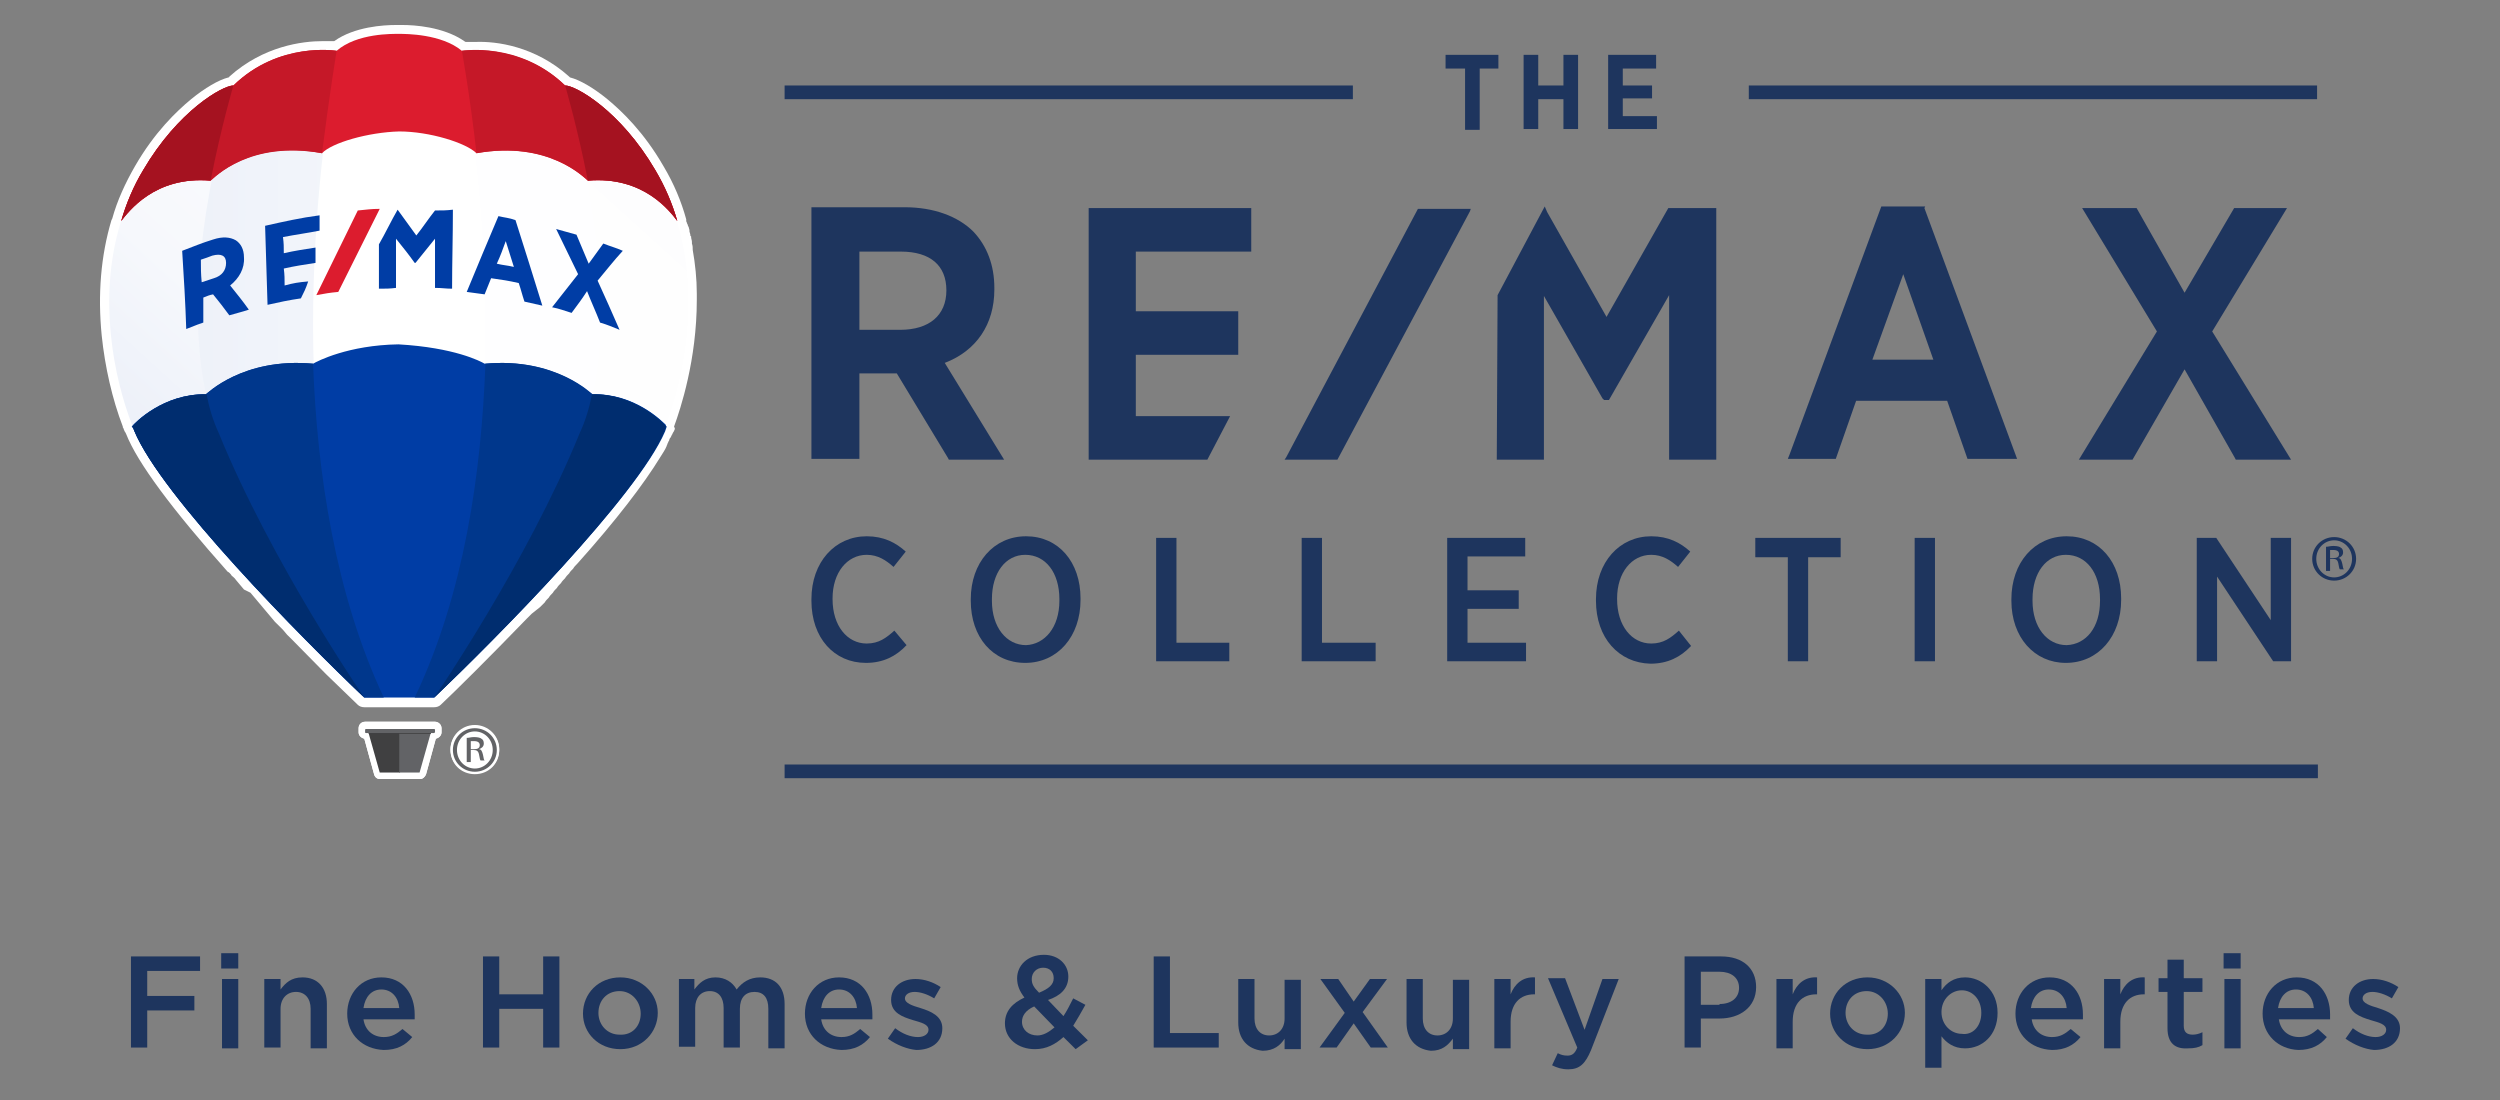<svg width="200" height="88" viewBox="0 0 200 88" fill="none" xmlns="http://www.w3.org/2000/svg">
<rect x="0" y="0" width="200" height="88" fill="#808080" stroke="none"/>
<path d="M185.431 61.16H62.768V62.256H185.431V61.16Z" fill="#1E355E"/>
<path d="M108.23 6.839H62.768V7.935H108.23V6.839Z" fill="#1E355E"/>
<path d="M185.366 6.839H139.904V7.935H185.366V6.839Z" fill="#1E355E"/>
<path d="M115.645 5.484H117.205V10.387H118.376V5.484H119.872V4.387H115.645V5.484Z" fill="#1E355E"/>
<path d="M125.075 6.839H123.059V4.387H121.888V10.322H123.059V7.935H125.075V10.322H126.246V4.387H125.075V6.839Z" fill="#1E355E"/>
<path d="M129.823 9.29V7.871H132.164V6.839H129.823V5.484H132.49V4.387H128.652V10.322H132.555V9.29H129.823Z" fill="#1E355E"/>
<path d="M79.548 23.161V23.032C79.548 21.225 78.963 19.677 77.857 18.516C76.621 17.29 74.67 16.58 72.394 16.58H64.914V36.709H68.752V29.87H71.743L75.841 36.644L75.906 36.773H80.329L75.581 29.032C78.117 28.064 79.548 25.935 79.548 23.161ZM75.711 23.225C75.711 25.225 74.345 26.386 72.004 26.386H68.752V20.128H72.069C74.41 20.128 75.711 21.225 75.711 23.225Z" fill="#1E355E"/>
<path d="M154.017 16.516H150.505L143.156 36.386L143.026 36.709H146.863L148.489 32.064H155.773L157.399 36.709H161.367L153.952 16.645L154.017 16.516ZM154.668 28.773H149.79L152.261 21.935L154.668 28.773Z" fill="#1E355E"/>
<path d="M176.976 26.515L182.96 16.645H178.732L174.765 23.419L170.927 16.645H166.57L172.553 26.515L166.31 36.773H170.602L174.765 29.548L178.797 36.644L178.862 36.773H183.285L176.976 26.515Z" fill="#1E355E"/>
<path d="M102.897 36.58L102.767 36.773H106.994L117.596 16.903L117.661 16.709H113.433L102.897 36.58Z" fill="#1E355E"/>
<path d="M128.522 25.354L123.774 16.967L123.579 16.516L119.807 23.612L119.742 36.773H123.514V23.677L128.197 31.87L128.327 31.999H128.717L133.53 23.612V36.773H137.302V16.645H133.465L128.522 25.354Z" fill="#1E355E"/>
<path d="M87.093 36.773H96.588L98.409 33.289H90.865V28.386H99.06V24.903H90.865V20.128H100.1V16.645H87.093V36.773Z" fill="#1E355E"/>
<path d="M64.914 48.063V47.934C64.914 44.967 66.8 42.902 69.337 42.902C70.703 42.902 71.678 43.418 72.459 44.128L71.483 45.354C70.898 44.837 70.248 44.386 69.337 44.386C67.776 44.386 66.605 45.805 66.605 47.87V47.934C66.605 50.063 67.776 51.482 69.337 51.482C70.312 51.482 70.898 51.031 71.548 50.45L72.524 51.611C71.678 52.515 70.638 53.031 69.272 53.031C66.735 53.031 64.914 51.031 64.914 48.063Z" fill="#1E355E"/>
<path d="M77.662 48.063V47.934C77.662 45.031 79.483 42.902 82.085 42.902C84.686 42.902 86.442 44.967 86.442 47.87V47.999C86.442 50.902 84.621 53.031 82.019 53.031C79.418 53.031 77.662 50.966 77.662 48.063ZM84.751 48.063V47.934C84.751 45.805 83.645 44.386 82.019 44.386C80.459 44.386 79.353 45.805 79.353 47.934V48.063C79.353 50.192 80.524 51.611 82.085 51.611C83.58 51.547 84.751 50.192 84.751 48.063Z" fill="#1E355E"/>
<path d="M92.491 43.031H94.117V51.418H98.344V52.902H92.491V43.031Z" fill="#1E355E"/>
<path d="M104.133 43.031H105.759V51.418H110.051V52.902H104.133V43.031Z" fill="#1E355E"/>
<path d="M115.775 43.031H122.018V44.515H117.401V47.224H121.498V48.708H117.401V51.418H122.083V52.902H115.775V43.031Z" fill="#1E355E"/>
<path d="M127.677 48.063V47.934C127.677 44.967 129.563 42.902 132.099 42.902C133.465 42.902 134.441 43.418 135.221 44.128L134.246 45.354C133.66 44.837 133.01 44.386 132.099 44.386C130.538 44.386 129.368 45.805 129.368 47.87V47.934C129.368 50.063 130.538 51.482 132.099 51.482C133.075 51.482 133.66 51.031 134.311 50.45L135.286 51.676C134.441 52.579 133.4 53.095 132.034 53.095C129.498 53.031 127.677 51.031 127.677 48.063Z" fill="#1E355E"/>
<path d="M143.026 44.579H140.424V43.031H147.253V44.579H144.652V52.902H143.026V44.579Z" fill="#1E355E"/>
<path d="M154.798 43.031H153.172V52.902H154.798V43.031Z" fill="#1E355E"/>
<path d="M160.911 48.063V47.934C160.911 45.031 162.733 42.902 165.334 42.902C167.936 42.902 169.692 44.967 169.692 47.87V47.999C169.692 50.902 167.871 53.031 165.269 53.031C162.733 53.031 160.911 50.966 160.911 48.063ZM168.001 48.063V47.934C168.001 45.805 166.895 44.386 165.269 44.386C163.708 44.386 162.602 45.805 162.602 47.934V48.063C162.602 50.192 163.773 51.611 165.334 51.611C166.895 51.547 168.001 50.192 168.001 48.063Z" fill="#1E355E"/>
<path d="M175.74 43.031H177.301L181.659 49.611V43.031H183.285V52.902H181.854L177.366 46.128V52.902H175.74V43.031Z" fill="#1E355E"/>
<path d="M186.732 42.967C187.707 42.967 188.488 43.741 188.488 44.708C188.488 45.676 187.707 46.45 186.732 46.45C185.756 46.45 184.976 45.676 184.976 44.708C184.976 43.741 185.756 42.967 186.732 42.967ZM186.732 43.225C185.951 43.225 185.301 43.87 185.301 44.708C185.301 45.547 185.951 46.192 186.732 46.192C187.512 46.192 188.163 45.547 188.163 44.708C188.163 43.87 187.512 43.225 186.732 43.225ZM186.407 45.676H186.081V43.741C186.277 43.741 186.407 43.676 186.667 43.676C186.992 43.676 187.187 43.741 187.252 43.805C187.382 43.87 187.447 43.999 187.447 44.192C187.447 44.45 187.252 44.579 187.057 44.644C187.252 44.644 187.317 44.837 187.382 45.096C187.447 45.418 187.447 45.483 187.512 45.547H187.187C187.122 45.483 187.122 45.289 187.057 45.031C186.992 44.773 186.862 44.708 186.602 44.708H186.407V45.676ZM186.407 44.644H186.667C186.927 44.644 187.122 44.579 187.122 44.321C187.122 44.128 186.992 43.999 186.667 43.999C186.537 43.999 186.472 43.999 186.407 43.999V44.644Z" fill="#1E355E"/>
<path d="M30.379 62.321C30.184 62.321 29.988 62.192 29.924 61.934L29.143 59.095C28.883 59.031 28.688 58.837 28.688 58.579V58.256C28.688 57.998 28.883 57.74 29.208 57.74H34.801C35.062 57.74 35.322 57.998 35.322 58.256V58.579C35.322 58.837 35.127 59.031 34.866 59.095L34.086 61.934C34.021 62.127 33.826 62.321 33.631 62.321H30.379Z" fill="white"/>
<path d="M37.988 61.934C36.883 61.934 36.037 61.095 36.037 59.998C36.037 58.966 36.883 58.063 37.988 58.063C39.029 58.063 39.939 58.902 39.939 59.998C39.939 61.095 39.094 61.934 37.988 61.934Z" fill="white"/>
<path d="M37.988 58.256C38.964 58.256 39.744 59.031 39.744 59.998C39.744 60.966 38.964 61.74 37.988 61.74C37.013 61.74 36.232 60.966 36.232 59.998C36.232 59.031 37.013 58.256 37.988 58.256Z" fill="white"/>
<path d="M10.477 76.514H16.005V77.675H11.778V79.675H15.55V80.836H11.778V83.804H10.477V76.514Z" fill="#1E355E"/>
<path d="M17.696 76.256H19.062V77.482H17.696V76.256ZM17.761 78.32H19.062V83.869H17.761V78.32Z" fill="#1E355E"/>
<path d="M21.143 78.32H22.444V79.159C22.834 78.643 23.29 78.191 24.2 78.191C25.436 78.191 26.151 79.03 26.151 80.32V83.869H24.851V80.707C24.851 79.869 24.395 79.353 23.68 79.353C22.964 79.353 22.444 79.869 22.444 80.707V83.804H21.143V78.32Z" fill="#1E355E"/>
<path d="M27.777 81.094C27.777 79.482 28.883 78.191 30.509 78.191C32.265 78.191 33.175 79.546 33.175 81.159C33.175 81.288 33.175 81.417 33.175 81.546H29.078C29.208 82.449 29.858 82.965 30.704 82.965C31.354 82.965 31.745 82.707 32.2 82.32L32.98 82.965C32.46 83.611 31.745 83.998 30.704 83.998C29.013 83.933 27.777 82.772 27.777 81.094ZM31.94 80.643C31.875 79.804 31.354 79.159 30.509 79.159C29.728 79.159 29.208 79.74 29.078 80.643H31.94Z" fill="#1E355E"/>
<path d="M38.639 76.514H39.939V79.546H43.452V76.514H44.752V83.804H43.452V80.707H39.939V83.804H38.639V76.514Z" fill="#1E355E"/>
<path d="M46.638 81.094C46.638 79.482 47.874 78.191 49.63 78.191C51.321 78.191 52.622 79.482 52.622 81.03C52.622 82.578 51.386 83.933 49.63 83.933C47.874 83.933 46.638 82.643 46.638 81.094ZM51.256 81.094C51.256 80.127 50.541 79.288 49.565 79.288C48.525 79.288 47.874 80.062 47.874 81.03C47.874 81.998 48.59 82.772 49.565 82.772C50.606 82.836 51.256 82.062 51.256 81.094Z" fill="#1E355E"/>
<path d="M54.248 78.32H55.549V79.159C55.939 78.643 56.394 78.191 57.24 78.191C58.02 78.191 58.606 78.578 58.931 79.159C59.386 78.578 59.971 78.191 60.817 78.191C62.053 78.191 62.768 78.966 62.768 80.32V83.869H61.467V80.707C61.467 79.804 61.077 79.353 60.362 79.353C59.646 79.353 59.191 79.804 59.191 80.707V83.804H57.89V80.643C57.89 79.804 57.5 79.288 56.785 79.288C56.069 79.288 55.614 79.804 55.614 80.643V83.74H54.313V78.32H54.248Z" fill="#1E355E"/>
<path d="M64.394 81.094C64.394 79.482 65.5 78.191 67.126 78.191C68.882 78.191 69.792 79.546 69.792 81.159C69.792 81.288 69.792 81.417 69.792 81.546H65.695C65.825 82.449 66.475 82.965 67.321 82.965C67.971 82.965 68.361 82.707 68.817 82.32L69.597 82.965C69.077 83.611 68.361 83.998 67.321 83.998C65.63 83.933 64.394 82.772 64.394 81.094ZM68.556 80.643C68.491 79.804 67.971 79.159 67.126 79.159C66.345 79.159 65.825 79.74 65.695 80.643H68.556Z" fill="#1E355E"/>
<path d="M71.028 83.094L71.613 82.256C72.199 82.707 72.849 82.965 73.434 82.965C73.955 82.965 74.28 82.707 74.28 82.385C74.28 81.933 73.695 81.804 73.044 81.611C72.199 81.353 71.288 81.03 71.288 79.998C71.288 78.966 72.134 78.32 73.239 78.32C73.955 78.32 74.67 78.578 75.255 78.966L74.735 79.869C74.215 79.546 73.629 79.353 73.174 79.353C72.654 79.353 72.394 79.611 72.394 79.869C72.394 80.256 72.979 80.449 73.629 80.643C74.475 80.901 75.386 81.288 75.386 82.256C75.386 83.417 74.475 83.998 73.304 83.998C72.589 83.933 71.743 83.611 71.028 83.094Z" fill="#1E355E"/>
<path d="M85.076 82.965C84.426 83.546 83.71 83.933 82.8 83.933C81.434 83.933 80.394 83.094 80.394 81.869C80.394 80.901 80.979 80.256 81.954 79.804C81.564 79.288 81.369 78.837 81.369 78.256C81.369 77.288 82.15 76.385 83.515 76.385C84.686 76.385 85.467 77.159 85.467 78.127C85.467 79.094 84.816 79.675 83.841 79.998L85.076 81.288C85.337 80.901 85.597 80.385 85.857 79.869L86.832 80.385C86.507 80.965 86.182 81.546 85.857 82.062L87.028 83.223L86.052 83.933L85.076 82.965ZM84.361 82.191L82.735 80.514C82.019 80.836 81.759 81.288 81.759 81.74C81.759 82.385 82.28 82.836 82.995 82.836C83.45 82.836 83.906 82.578 84.361 82.191ZM84.296 78.256C84.296 77.74 83.971 77.417 83.45 77.417C82.93 77.417 82.54 77.804 82.54 78.32C82.54 78.707 82.67 78.966 83.125 79.417C83.906 79.094 84.296 78.772 84.296 78.256Z" fill="#1E355E"/>
<path d="M92.296 76.514H93.596V82.643H97.499V83.804H92.296V76.514Z" fill="#1E355E"/>
<path d="M99.06 81.804V78.32H100.36V81.482C100.36 82.32 100.816 82.836 101.531 82.836C102.247 82.836 102.767 82.32 102.767 81.482V78.385H104.068V83.933H102.767V83.094C102.442 83.611 101.921 84.062 101.011 84.062C99.775 83.933 99.06 83.094 99.06 81.804Z" fill="#1E355E"/>
<path d="M108.295 80.127L109.596 78.32H110.962L109.011 80.965L111.027 83.804H109.661L108.295 81.869L106.929 83.804H105.564L107.58 81.03L105.629 78.32H107.059L108.295 80.127Z" fill="#1E355E"/>
<path d="M112.523 81.804V78.32H113.823V81.482C113.823 82.32 114.279 82.836 114.994 82.836C115.71 82.836 116.23 82.32 116.23 81.482V78.385H117.531V83.933H116.23V83.094C115.84 83.611 115.384 84.062 114.474 84.062C113.238 83.933 112.523 83.094 112.523 81.804Z" fill="#1E355E"/>
<path d="M119.547 78.32H120.848V79.546C121.173 78.707 121.823 78.127 122.799 78.191V79.546H122.734C121.628 79.546 120.848 80.256 120.848 81.74V83.869H119.547V78.32Z" fill="#1E355E"/>
<path d="M128.197 78.32H129.498L127.286 83.998C126.831 85.094 126.376 85.546 125.465 85.546C124.945 85.546 124.555 85.417 124.165 85.223L124.62 84.256C124.88 84.385 125.075 84.449 125.4 84.449C125.726 84.449 125.986 84.32 126.181 83.804L123.839 78.256H125.205L126.766 82.385L128.197 78.32Z" fill="#1E355E"/>
<path d="M134.766 76.514H137.693C139.449 76.514 140.489 77.482 140.489 78.966C140.489 80.578 139.189 81.482 137.563 81.482H136.067V83.804H134.766V76.514ZM137.563 80.32C138.538 80.32 139.124 79.804 139.124 79.03C139.124 78.191 138.473 77.74 137.563 77.74H136.067V80.385H137.563V80.32Z" fill="#1E355E"/>
<path d="M142.115 78.32H143.416V79.546C143.741 78.707 144.392 78.127 145.367 78.191V79.546H145.302C144.197 79.546 143.416 80.256 143.416 81.74V83.869H142.115V78.32Z" fill="#1E355E"/>
<path d="M146.408 81.094C146.408 79.482 147.644 78.191 149.4 78.191C151.091 78.191 152.391 79.482 152.391 81.03C152.391 82.578 151.156 83.933 149.4 83.933C147.644 83.933 146.408 82.643 146.408 81.094ZM151.026 81.094C151.026 80.127 150.31 79.288 149.335 79.288C148.294 79.288 147.644 80.062 147.644 81.03C147.644 81.998 148.359 82.772 149.335 82.772C150.375 82.836 151.026 82.062 151.026 81.094Z" fill="#1E355E"/>
<path d="M154.017 78.32H155.318V79.224C155.708 78.643 156.294 78.191 157.204 78.191C158.505 78.191 159.806 79.224 159.806 81.03C159.806 82.836 158.57 83.869 157.204 83.869C156.294 83.869 155.708 83.417 155.318 82.901V85.417H154.017V78.32ZM158.505 81.03C158.505 79.933 157.79 79.224 156.944 79.224C156.099 79.224 155.318 79.933 155.318 80.965C155.318 81.998 156.099 82.707 156.944 82.707C157.79 82.836 158.505 82.127 158.505 81.03Z" fill="#1E355E"/>
<path d="M161.237 81.094C161.237 79.482 162.342 78.191 163.968 78.191C165.724 78.191 166.635 79.546 166.635 81.159C166.635 81.288 166.635 81.417 166.635 81.546H162.537C162.668 82.449 163.318 82.965 164.163 82.965C164.814 82.965 165.204 82.707 165.659 82.32L166.44 82.965C165.919 83.611 165.204 83.998 164.163 83.998C162.472 83.933 161.237 82.772 161.237 81.094ZM165.334 80.643C165.269 79.804 164.749 79.159 163.903 79.159C163.123 79.159 162.602 79.74 162.472 80.643H165.334Z" fill="#1E355E"/>
<path d="M168.326 78.32H169.627V79.546C169.952 78.707 170.602 78.127 171.578 78.191V79.546H171.513C170.407 79.546 169.627 80.256 169.627 81.74V83.869H168.326V78.32Z" fill="#1E355E"/>
<path d="M173.399 82.256V79.353H172.683V78.256H173.399V76.772H174.7V78.256H176.196V79.353H174.7V82.062C174.7 82.578 174.96 82.772 175.415 82.772C175.675 82.772 175.935 82.707 176.196 82.578V83.611C175.87 83.804 175.545 83.869 175.025 83.869C174.049 83.933 173.399 83.481 173.399 82.256Z" fill="#1E355E"/>
<path d="M177.887 76.256H179.252V77.482H177.887V76.256ZM177.952 78.32H179.252V83.869H177.952V78.32Z" fill="#1E355E"/>
<path d="M181.008 81.094C181.008 79.482 182.114 78.191 183.74 78.191C185.496 78.191 186.407 79.546 186.407 81.159C186.407 81.288 186.407 81.417 186.407 81.546H182.309C182.439 82.449 183.09 82.965 183.935 82.965C184.586 82.965 184.976 82.707 185.431 82.32L186.147 82.965C185.626 83.611 184.911 83.998 183.87 83.998C182.244 83.933 181.008 82.772 181.008 81.094ZM185.106 80.643C185.041 79.804 184.521 79.159 183.675 79.159C182.895 79.159 182.374 79.74 182.244 80.643H185.106Z" fill="#1E355E"/>
<path d="M187.642 83.094L188.228 82.256C188.813 82.707 189.463 82.965 190.049 82.965C190.569 82.965 190.894 82.707 190.894 82.385C190.894 81.933 190.309 81.804 189.659 81.611C188.813 81.353 187.903 81.03 187.903 79.998C187.903 78.966 188.748 78.32 189.854 78.32C190.569 78.32 191.285 78.578 191.87 78.966L191.35 79.869C190.829 79.546 190.244 79.353 189.789 79.353C189.268 79.353 189.008 79.611 189.008 79.869C189.008 80.256 189.594 80.449 190.244 80.643C191.024 80.901 192 81.288 192 82.256C192 83.417 191.089 83.998 189.919 83.998C189.203 83.933 188.358 83.611 187.642 83.094Z" fill="#1E355E"/>
<path d="M29.143 56.579C28.948 56.579 28.753 56.514 28.623 56.386L26.086 53.934C25.176 53.031 24.265 52.063 23.355 51.16L22.964 50.773L22.639 50.386L21.989 49.74L20.038 47.418L19.517 47.16L19.192 46.773C19.127 46.708 18.867 46.386 18.867 46.386C18.802 46.257 18.542 46.063 18.542 46.063C18.477 45.934 18.282 45.741 18.216 45.741C13.794 40.773 10.997 37.031 10.087 34.709L10.022 34.58C9.957 34.515 9.957 34.451 9.892 34.322C9.892 34.322 9.892 34.257 9.826 34.193V34.128C8.981 31.935 8.396 29.354 8.136 26.838C7.81 23.548 8.07 20.451 8.916 17.612L8.981 17.483C9.371 16.064 10.022 14.645 10.802 13.29C12.363 10.58 14.119 8.903 15.29 7.935C16.395 7.032 17.501 6.387 18.282 6.193C18.282 6.193 18.347 6.193 18.347 6.129C21.078 3.677 24.2 3.29 25.826 3.29C26.086 3.29 26.346 3.29 26.607 3.29C26.672 3.29 26.737 3.29 26.737 3.29C28.363 2.129 30.704 2 31.68 2C31.81 2 31.875 2 31.94 2C32.005 2 32.07 2 32.2 2C33.11 2 35.452 2.129 37.143 3.29C37.143 3.29 37.208 3.355 37.273 3.355C37.533 3.355 37.793 3.355 38.053 3.355C39.679 3.29 42.801 3.677 45.533 6.129L45.598 6.193C46.378 6.387 47.484 7.032 48.59 7.935C49.76 8.903 51.516 10.58 53.077 13.29C53.923 14.709 54.508 16.129 54.898 17.548V17.677C54.898 17.741 54.963 17.806 54.963 17.87L55.028 18C55.028 18.064 55.028 18.129 55.093 18.129C55.093 18.258 55.158 18.322 55.158 18.451V18.516C55.158 18.58 55.224 18.709 55.224 18.774C55.224 18.838 55.224 18.903 55.289 18.903V18.967C55.289 19.096 55.354 19.225 55.354 19.354V19.483C55.419 19.677 55.419 19.806 55.419 20C55.614 21.096 55.744 22.322 55.744 23.483C55.744 23.677 55.744 23.87 55.744 23.999C55.744 28.773 54.443 32.709 53.923 34.128C53.988 34.257 53.988 34.257 53.988 34.322C53.923 34.451 53.923 34.515 53.858 34.58L53.793 34.709C53.793 34.773 53.728 34.773 53.728 34.838L53.663 34.967C53.663 34.967 53.663 35.031 53.598 35.031C53.598 35.096 53.532 35.16 53.532 35.225C53.532 35.289 53.468 35.289 53.468 35.354L53.403 35.483C53.403 35.547 53.337 35.612 53.337 35.676C53.207 35.999 53.012 36.257 52.817 36.58C51.516 38.709 49.305 41.612 46.183 45.096C46.053 45.224 45.923 45.354 45.858 45.483C45.728 45.612 45.598 45.741 45.533 45.87C45.403 45.999 45.273 46.128 45.208 46.257C45.078 46.386 44.947 46.515 44.882 46.644C44.752 46.773 44.622 46.902 44.557 47.031C44.427 47.16 44.297 47.289 44.232 47.418C44.102 47.547 43.972 47.676 43.907 47.805C43.777 47.934 43.647 48.063 43.582 48.192C43.582 48.192 43.322 48.45 43.191 48.579L42.541 49.095C42.411 49.224 42.151 49.483 42.151 49.483C39.159 52.579 36.557 55.16 35.257 56.386C35.127 56.514 34.931 56.579 34.736 56.579H29.143Z" fill="white"/>
<path d="M30.379 62.321C30.184 62.321 29.988 62.192 29.924 61.934L29.143 59.095C28.883 59.031 28.688 58.837 28.688 58.579V58.256C28.688 57.998 28.883 57.74 29.208 57.74H34.801C35.062 57.74 35.322 57.934 35.322 58.256V58.579C35.322 58.837 35.127 59.031 34.866 59.095L34.086 61.934C34.021 62.127 33.826 62.321 33.631 62.321H30.379Z" fill="white"/>
<path d="M37.988 61.869C36.883 61.869 36.037 61.031 36.037 59.934C36.037 58.902 36.883 57.998 37.988 57.998C39.029 57.998 39.939 58.837 39.939 59.934C39.939 61.031 39.094 61.869 37.988 61.869Z" fill="white"/>
<path d="M37.988 58.256C38.964 58.256 39.744 59.031 39.744 59.998C39.744 60.966 38.964 61.74 37.988 61.74C37.013 61.74 36.232 60.966 36.232 59.998C36.232 59.031 37.013 58.256 37.988 58.256Z" fill="white"/>
<path d="M10.607 33.935C10.672 34.128 10.672 34.128 10.737 34.322C11.518 36.322 13.664 39.16 16.265 42.257C19.387 45.934 23.094 49.87 25.956 52.708C26.997 53.805 27.972 54.773 28.818 55.547C28.883 55.611 28.948 55.676 29.013 55.74H29.078H34.736C39.224 51.418 48.785 41.934 52.232 36.257C52.427 35.934 52.557 35.676 52.752 35.354C52.752 35.354 52.752 35.289 52.817 35.289C52.817 35.225 52.882 35.225 52.882 35.16C52.882 35.096 52.947 35.096 52.947 35.031C52.947 34.967 53.012 34.967 53.012 34.902C53.012 34.838 53.077 34.773 53.077 34.773C53.077 34.773 53.077 34.709 53.142 34.709C53.207 34.644 53.207 34.58 53.272 34.451V34.386C53.272 34.322 53.337 34.322 53.337 34.257C53.337 34.193 53.403 34.064 53.403 34.064C54.898 30.322 56.264 23.806 54.378 17.677C54.378 17.677 49.89 5.548 32.2 5.548C16.265 4.968 9.761 17.612 9.761 17.612V17.935L9.696 17.87C7.875 23.87 9.176 30.193 10.607 33.935Z" fill="white"/>
<path d="M10.607 33.935C10.672 34.128 10.672 34.128 10.737 34.322C11.518 36.322 13.664 39.16 16.265 42.257C19.387 45.934 23.094 49.87 25.956 52.708C26.997 53.805 27.972 54.773 28.818 55.547C28.883 55.611 28.948 55.676 29.013 55.74H29.078H30.574C21.989 37.225 25.696 11.935 26.737 5.871C14.835 7.806 9.761 17.612 9.761 17.612V17.935L9.696 17.87C7.875 23.87 9.176 30.193 10.607 33.935Z" fill="url(#paint0_linear_2160_24957)"/>
<path d="M37.078 5.871C49.045 7.806 54.118 17.612 54.118 17.612V17.935L54.183 17.87C56.004 23.87 54.703 30.257 53.272 33.999C53.207 34.193 53.207 34.193 53.142 34.386C52.362 36.386 50.216 39.289 47.614 42.386C44.492 46.063 40.785 49.999 37.923 52.837C36.752 53.998 35.712 55.031 34.866 55.869H33.306C41.891 37.225 38.183 11.935 37.078 5.871Z" fill="url(#paint1_linear_2160_24957)"/>
<path d="M46.508 34.58C42.736 43.87 36.492 53.418 35.127 55.418C37.858 52.773 42.216 48.45 45.923 44.257C46.508 43.612 47.094 42.902 47.614 42.257C50.086 39.354 52.167 36.58 53.012 34.58C53.012 34.515 53.077 34.451 53.077 34.451C53.077 34.386 53.142 34.322 53.142 34.322C53.142 34.322 53.142 34.386 53.142 34.257C53.142 34.257 53.207 34.193 53.272 33.935C54.703 30.257 56.004 23.87 54.183 17.806L54.118 17.548C54.118 17.548 51.516 12.516 45.598 8.903C46.899 13.419 49.89 26.128 46.508 34.58Z" fill="url(#paint2_linear_2160_24957)"/>
<path d="M10.542 33.935C10.607 34.128 10.607 34.128 10.672 34.322C11.453 36.322 13.599 39.225 16.2 42.321C17.046 43.289 17.891 44.321 18.802 45.289C22.314 49.224 26.216 53.031 28.753 55.482C27.452 53.547 21.143 43.934 17.436 34.644C13.989 26.128 16.981 13.419 18.216 8.968C12.298 12.58 9.696 17.612 9.696 17.612L9.631 17.87C7.81 23.87 9.111 30.193 10.542 33.935Z" fill="url(#paint3_linear_2160_24957)"/>
<path d="M31.94 2.71C31.419 2.71 28.558 2.645 26.932 4.064C26.932 4.064 22.314 3.29 18.672 6.839C17.826 6.839 14.249 8.839 11.453 13.613C10.672 14.903 10.087 16.322 9.696 17.677C10.282 16.967 12.363 14.064 16.851 14.451C17.176 14.193 19.973 11.161 25.761 12.258C26.541 11.419 29.468 10.58 31.94 10.516C34.346 10.516 37.273 11.419 38.118 12.258C43.907 11.226 46.769 14.258 47.029 14.451C51.516 14.064 53.663 16.903 54.183 17.677C53.793 16.258 53.142 14.903 52.427 13.613C49.63 8.839 46.053 6.839 45.208 6.839C41.565 3.355 36.948 4.064 36.948 4.064C35.322 2.71 32.46 2.71 31.94 2.71Z" fill="#DC1C2E"/>
<path d="M26.932 4.064C26.932 4.064 22.314 3.29 18.672 6.839C17.826 6.839 14.249 8.839 11.453 13.613C10.672 14.903 10.087 16.322 9.696 17.677C10.282 16.967 12.363 14.064 16.851 14.451C17.176 14.193 19.973 11.226 25.761 12.258C26.346 7.613 26.932 4.064 26.932 4.064Z" fill="#C51828"/>
<path d="M16.851 14.451C17.696 10.129 18.672 6.839 18.672 6.839C17.826 6.839 14.249 8.839 11.453 13.613C10.672 14.903 10.087 16.322 9.696 17.677C10.217 16.967 12.363 14.064 16.851 14.451Z" fill="#A51220"/>
<path d="M36.948 4.064C36.948 4.064 41.565 3.29 45.208 6.839C46.053 6.839 49.63 8.839 52.427 13.613C53.207 14.903 53.793 16.322 54.183 17.677C53.598 16.967 51.516 14.064 47.029 14.451C46.703 14.193 43.907 11.226 38.118 12.258C37.598 7.613 36.948 4.064 36.948 4.064Z" fill="#C51828"/>
<path d="M47.029 14.451C46.183 10.129 45.208 6.839 45.208 6.839C46.053 6.839 49.63 8.839 52.427 13.613C53.207 14.903 53.793 16.322 54.183 17.677C53.663 16.967 51.516 14.064 47.029 14.451Z" fill="#A51220"/>
<path d="M32.005 58.514H31.94H29.468V58.579L30.379 61.805H32.005V58.514Z" fill="#404041"/>
<path d="M31.94 58.514H32.005H34.541L34.476 58.579L33.566 61.805H31.94V58.514Z" fill="#626366"/>
<path d="M34.736 58.644H29.273C29.208 58.644 29.208 58.579 29.208 58.579V58.386C29.208 58.321 29.273 58.321 29.273 58.321H34.736C34.801 58.321 34.801 58.386 34.801 58.386V58.579L34.736 58.644Z" fill="#626366"/>
<path d="M34.476 58.708V58.644H29.468L29.533 58.708H34.476Z" fill="#404041"/>
<path d="M47.354 31.547C47.289 31.547 44.427 28.58 38.769 29.096C38.444 28.902 36.362 27.806 31.875 27.548C27.842 27.612 25.371 28.902 25.046 29.096C19.387 28.58 16.526 31.547 16.46 31.547C13.078 31.483 10.802 33.806 10.542 34.128C10.672 34.257 10.672 34.257 10.737 34.451C12.883 39.676 24.135 51.031 29.143 55.805H34.736C39.744 50.966 50.996 39.676 53.142 34.386C53.207 34.193 53.207 34.193 53.272 33.999C53.077 33.806 50.801 31.419 47.354 31.547Z" fill="#003DA5"/>
<path d="M38.834 29.096C44.492 28.58 47.354 31.547 47.419 31.547C50.801 31.483 53.077 33.806 53.337 34.128C53.272 34.322 53.272 34.322 53.207 34.515C50.996 39.676 39.744 51.031 34.736 55.805H33.175C37.143 47.483 38.509 37.805 38.834 29.096Z" fill="#00378C"/>
<path d="M47.354 31.547C50.736 31.483 53.077 33.806 53.272 34.128C53.207 34.322 53.207 34.322 53.142 34.515C50.996 39.676 39.744 51.031 34.736 55.805C34.736 55.805 42.151 45.031 46.378 34.644C46.834 33.676 47.159 32.58 47.354 31.547Z" fill="#002D6F"/>
<path d="M25.046 29.096C19.387 28.58 16.526 31.547 16.46 31.547C13.078 31.483 10.802 33.806 10.542 34.128C10.672 34.257 10.672 34.257 10.737 34.451C12.883 39.676 24.135 51.031 29.143 55.805H30.704C26.802 47.483 25.371 37.805 25.046 29.096Z" fill="#00378C"/>
<path d="M16.526 31.547C13.143 31.483 10.802 33.806 10.607 34.128C10.672 34.257 10.672 34.257 10.737 34.451C12.883 39.676 24.135 51.031 29.143 55.805C29.143 55.805 21.729 45.031 17.501 34.644C17.046 33.676 16.721 32.58 16.526 31.547Z" fill="#002D6F"/>
<path d="M19.517 20.58C19.517 19.935 19.257 19.483 18.867 19.225C18.412 18.967 17.826 18.903 17.046 19.161C16.2 19.419 15.42 19.741 14.574 20.064C14.704 22.128 14.835 24.257 14.899 26.322C15.42 26.128 15.68 25.999 16.265 25.806C16.265 25.032 16.265 24.645 16.265 23.806C16.59 23.677 16.721 23.612 17.046 23.548C17.566 24.193 17.826 24.515 18.347 25.225C18.997 25.032 19.322 24.967 19.907 24.773C19.452 24.128 18.932 23.483 18.412 22.838C19.127 22.258 19.582 21.483 19.517 20.58ZM18.086 21.032C18.086 21.612 17.761 22.064 17.111 22.258C16.721 22.387 16.526 22.451 16.135 22.58C16.07 21.87 16.07 21.483 16.07 20.774C16.46 20.645 16.656 20.58 16.981 20.451C17.696 20.258 18.086 20.451 18.086 21.032Z" fill="#003DA5"/>
<path d="M39.874 17.29C39.029 19.29 38.183 21.29 37.338 23.354C37.923 23.419 38.183 23.483 38.769 23.548C38.964 23.032 39.094 22.774 39.289 22.258C40.2 22.387 40.655 22.451 41.5 22.645C41.696 23.225 41.761 23.548 41.956 24.128C42.541 24.257 42.801 24.322 43.386 24.451C42.671 22.128 41.956 19.87 41.24 17.612C40.72 17.419 40.395 17.419 39.874 17.29ZM41.11 21.354C40.59 21.225 40.265 21.225 39.744 21.096C40.069 20.387 40.2 20 40.46 19.29C40.72 20.128 40.85 20.516 41.11 21.354Z" fill="#003DA5"/>
<path d="M47.809 22.451C48.459 21.677 49.11 20.838 49.825 20.064C49.24 19.806 48.915 19.741 48.264 19.483C47.809 20.128 47.549 20.451 47.094 21.096C46.769 20.322 46.443 19.548 46.118 18.774C45.468 18.58 45.142 18.516 44.492 18.322C45.078 19.548 45.663 20.709 46.248 21.935C45.533 22.838 44.882 23.677 44.167 24.58C44.817 24.709 45.078 24.838 45.728 25.032C46.248 24.322 46.508 23.999 46.964 23.29C47.289 24.128 47.679 24.967 48.004 25.806C48.655 25.999 48.915 26.128 49.565 26.386C48.98 25.032 48.395 23.741 47.809 22.451Z" fill="#003DA5"/>
<path d="M22.769 22.838C22.769 22.322 22.769 21.999 22.704 21.483C23.55 21.29 24.395 21.161 25.241 21.032C25.241 20.516 25.241 20.322 25.241 19.806C24.395 19.935 23.55 20.064 22.704 20.258C22.704 19.741 22.704 19.483 22.639 18.967C23.615 18.774 24.59 18.645 25.566 18.451C25.566 17.935 25.566 17.741 25.566 17.225C24.07 17.419 22.639 17.741 21.208 18.064C21.273 20.193 21.338 22.258 21.403 24.386C22.249 24.193 23.159 23.999 24.07 23.87C24.33 23.354 24.46 23.096 24.655 22.515C23.875 22.58 23.485 22.645 22.769 22.838Z" fill="#003DA5"/>
<path d="M34.801 16.838C34.281 17.483 33.826 18.193 33.306 18.838C32.785 18.129 32.33 17.483 31.81 16.774C31.289 17.677 30.834 18.645 30.314 19.548C30.314 20.709 30.314 21.935 30.314 23.096C30.899 23.096 31.159 23.096 31.68 23.032C31.68 21.741 31.68 20.387 31.68 19.096C32.2 19.741 32.72 20.387 33.175 21.032H33.24C33.761 20.387 34.281 19.741 34.801 19.096C34.801 20.387 34.801 21.741 34.801 23.032C35.387 23.032 35.647 23.096 36.167 23.096C36.167 20.967 36.232 18.903 36.232 16.774C35.712 16.838 35.387 16.838 34.801 16.838Z" fill="#003DA5"/>
<path d="M27.062 23.354C28.167 21.161 29.273 18.903 30.379 16.709C29.663 16.709 29.338 16.774 28.623 16.838C27.517 19.096 26.411 21.354 25.306 23.612C26.021 23.483 26.346 23.419 27.062 23.354Z" fill="#DC1C2E"/>
<path d="M37.988 58.256C38.964 58.256 39.744 59.031 39.744 59.998C39.744 60.966 38.964 61.74 37.988 61.74C37.013 61.74 36.232 60.966 36.232 59.998C36.232 59.031 37.013 58.256 37.988 58.256ZM37.988 58.514C37.208 58.514 36.557 59.16 36.557 59.998C36.557 60.837 37.208 61.482 37.988 61.482C38.769 61.482 39.419 60.837 39.419 59.998C39.419 59.16 38.769 58.514 37.988 58.514ZM37.663 60.966H37.338V59.031C37.533 59.031 37.663 58.966 37.923 58.966C38.248 58.966 38.444 59.031 38.509 59.095C38.639 59.16 38.704 59.289 38.704 59.482C38.704 59.74 38.509 59.869 38.313 59.934C38.509 59.934 38.574 60.127 38.639 60.385C38.704 60.708 38.704 60.773 38.769 60.837H38.444C38.379 60.773 38.379 60.579 38.313 60.321C38.248 60.063 38.118 59.998 37.858 59.998H37.663V60.966ZM37.663 59.934H37.923C38.183 59.934 38.379 59.869 38.379 59.611C38.379 59.418 38.248 59.289 37.923 59.289C37.793 59.289 37.728 59.289 37.663 59.289V59.934Z" fill="#626366"/>
<defs>
<linearGradient id="paint0_linear_2160_24957" x1="191.816" y1="43.77" x2="7.983" y2="43.77" gradientUnits="userSpaceOnUse">
<stop stop-color="white"/>
<stop offset="0.621" stop-color="#FDFDFE"/>
<stop offset="0.845" stop-color="#F6F8FC"/>
<stop offset="1" stop-color="#EBEFF8"/>
</linearGradient>
<linearGradient id="paint1_linear_2160_24957" x1="7.989" y1="43.663" x2="191.822" y2="43.663" gradientUnits="userSpaceOnUse">
<stop stop-color="white"/>
<stop offset="0.621" stop-color="#FDFDFE"/>
<stop offset="0.845" stop-color="#F6F8FC"/>
<stop offset="1" stop-color="#EBEFF8"/>
</linearGradient>
<linearGradient id="paint2_linear_2160_24957" x1="206.737" y1="37.696" x2="93.147" y2="162.69" gradientUnits="userSpaceOnUse">
<stop stop-color="#EBEFF8"/>
<stop offset="0.155" stop-color="#F6F8FC"/>
<stop offset="0.379" stop-color="#FDFDFE"/>
<stop offset="1" stop-color="white"/>
</linearGradient>
<linearGradient id="paint3_linear_2160_24957" x1="146.056" y1="43.655" x2="88.054" y2="107.271" gradientUnits="userSpaceOnUse">
<stop stop-color="white"/>
<stop offset="0.621" stop-color="#FDFDFE"/>
<stop offset="0.845" stop-color="#F6F8FC"/>
<stop offset="1" stop-color="#EBEFF8"/>
</linearGradient>
</defs>
</svg>
